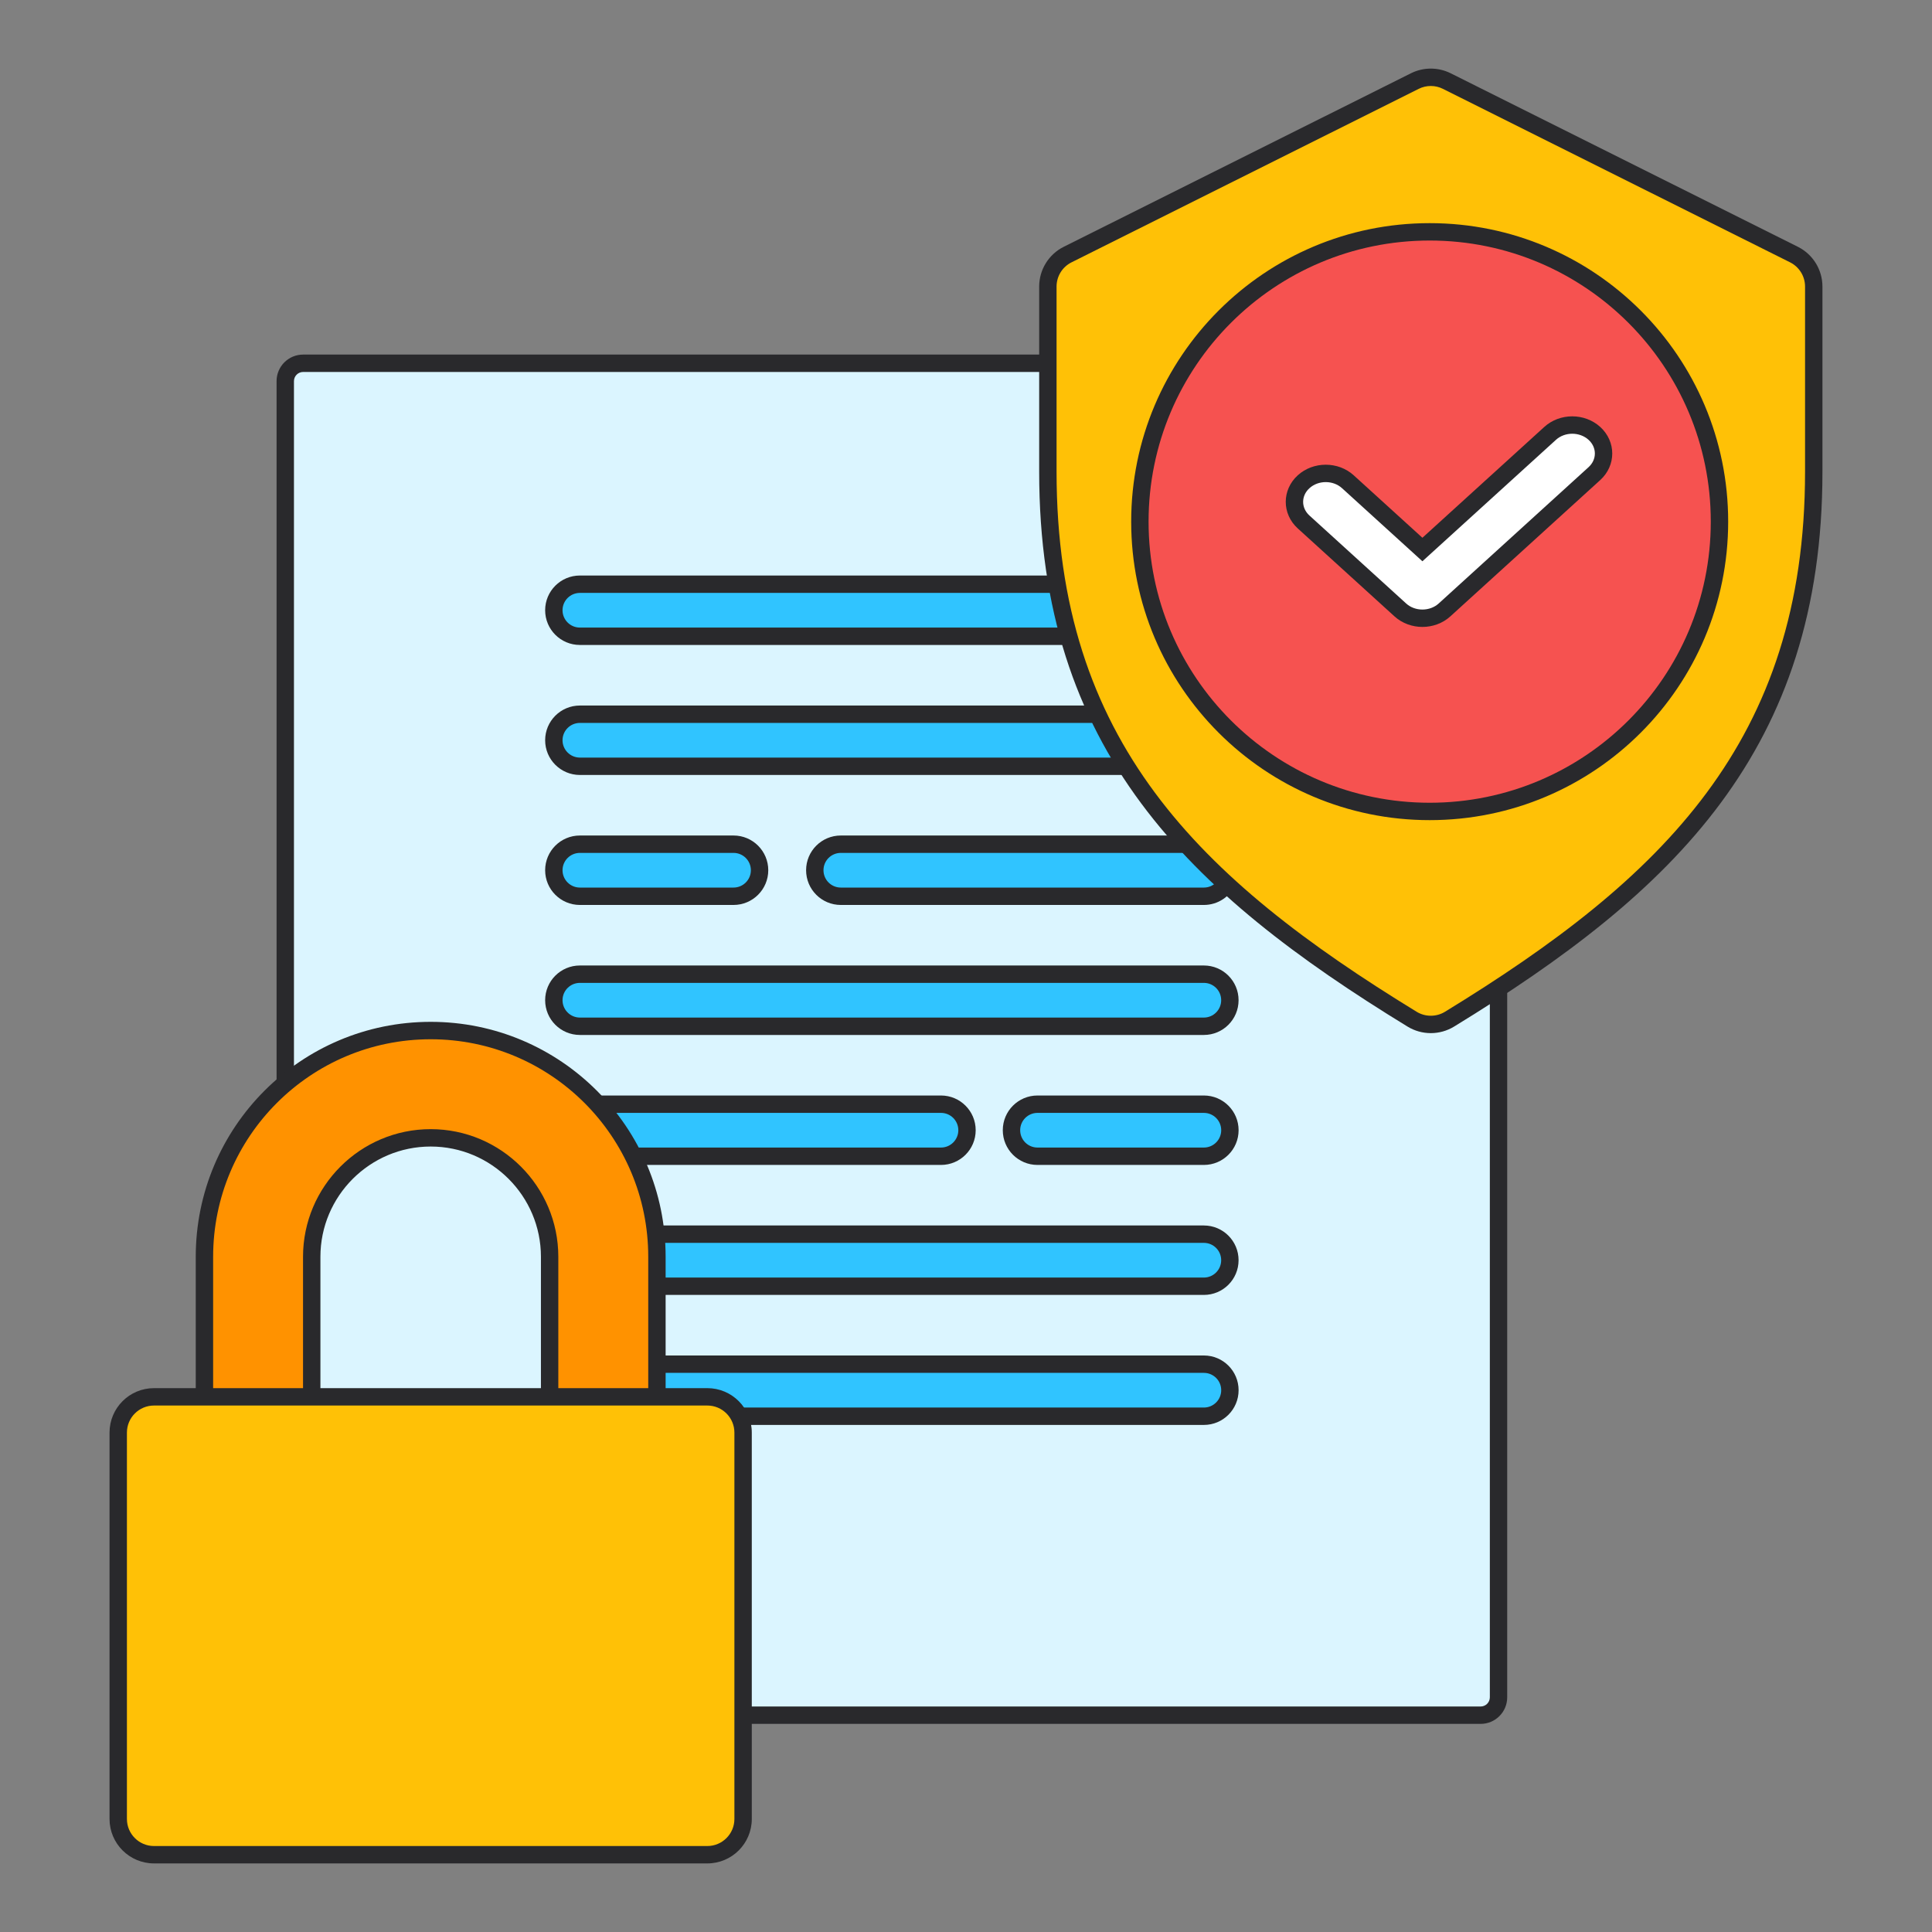 <svg width="72" height="72" viewBox="0 0 72 72" fill="none" xmlns="http://www.w3.org/2000/svg">
<rect x="0" y="0" width="72" height="72" fill="#808080" stroke="none"/>
<path d="M53.954 37.87C53.764 37.986 53.546 38.048 53.323 38.048C53.1 38.048 52.882 37.987 52.693 37.87C44.351 32.766 39.181 27.591 39.181 17.578V13.538H11.297C10.929 13.538 10.631 13.836 10.631 14.204V52.186H26.36C27.023 52.186 27.563 52.726 27.563 53.389V63.92H55.179C55.547 63.92 55.846 63.621 55.846 63.253V36.673C55.235 37.074 54.604 37.473 53.954 37.87Z" fill="#DBF5FF"/>
<path fill-rule="evenodd" clip-rule="evenodd" d="M10.307 14.204C10.307 13.657 10.75 13.214 11.297 13.214H39.505V17.579C39.505 22.523 40.779 26.251 43.07 29.374C45.367 32.506 48.702 35.049 52.862 37.594C53 37.679 53.16 37.724 53.323 37.724C53.486 37.724 53.645 37.679 53.785 37.594C54.432 37.198 55.06 36.802 55.668 36.403L56.169 36.073V63.254C56.169 63.801 55.726 64.244 55.179 64.244H27.239V53.39C27.239 52.905 26.844 52.51 26.36 52.51H10.307V14.204ZM11.297 13.862C11.108 13.862 10.955 14.015 10.955 14.204V51.862H26.36C27.202 51.862 27.887 52.547 27.887 53.39V63.596H55.179C55.368 63.596 55.522 63.443 55.522 63.254V37.27C55.066 37.564 54.599 37.856 54.123 38.147C53.882 38.294 53.605 38.372 53.323 38.372C53.041 38.372 52.764 38.294 52.523 38.147C48.341 35.588 44.92 32.991 42.547 29.757C40.167 26.513 38.857 22.647 38.857 17.579V13.862H11.297Z" fill="#29292C"/>
<path d="M39.523 21.772H21.611C21.075 21.772 20.641 22.206 20.641 22.742C20.641 23.278 21.075 23.713 21.611 23.713H39.959C39.785 23.089 39.64 22.443 39.523 21.772Z" fill="#30C4FF"/>
<path fill-rule="evenodd" clip-rule="evenodd" d="M20.316 22.742C20.316 22.027 20.896 21.448 21.611 21.448H39.796L39.842 21.716C39.957 22.377 40.1 23.012 40.271 23.625L40.386 24.036H21.611C20.896 24.036 20.316 23.457 20.316 22.742ZM21.611 22.096C21.254 22.096 20.964 22.385 20.964 22.742C20.964 23.099 21.254 23.388 21.611 23.388H39.537C39.43 22.967 39.335 22.537 39.252 22.096H21.611Z" fill="#29292C"/>
<path d="M41.042 26.616H21.611C21.075 26.616 20.641 27.051 20.641 27.587C20.641 28.122 21.075 28.557 21.611 28.557H42.118C41.721 27.935 41.362 27.289 41.042 26.616Z" fill="#30C4FF"/>
<path fill-rule="evenodd" clip-rule="evenodd" d="M20.316 27.587C20.316 26.872 20.896 26.293 21.611 26.293H41.246L41.334 26.477C41.648 27.138 42.001 27.772 42.391 28.383L42.709 28.881H21.611C20.896 28.881 20.316 28.302 20.316 27.587ZM21.611 26.941C21.254 26.941 20.964 27.23 20.964 27.587C20.964 27.944 21.254 28.233 21.611 28.233H41.538C41.288 27.813 41.055 27.383 40.838 26.941H21.611Z" fill="#29292C"/>
<path d="M44.385 31.461H31.335C30.799 31.461 30.365 31.895 30.365 32.431C30.365 32.967 30.799 33.402 31.335 33.402H44.865C45.263 33.402 45.604 33.162 45.754 32.819C45.274 32.377 44.817 31.925 44.385 31.461Z" fill="#30C4FF"/>
<path fill-rule="evenodd" clip-rule="evenodd" d="M30.041 32.431C30.041 31.716 30.62 31.137 31.335 31.137H44.525L44.621 31.24C45.048 31.697 45.499 32.144 45.973 32.581L46.143 32.737L46.051 32.949C45.851 33.405 45.396 33.725 44.865 33.725H31.335C30.62 33.725 30.041 33.146 30.041 32.431ZM31.335 31.785C30.978 31.785 30.689 32.074 30.689 32.431C30.689 32.788 30.978 33.077 31.335 33.077H44.865C45.05 33.077 45.218 32.999 45.336 32.873C44.957 32.517 44.593 32.155 44.244 31.785H31.335Z" fill="#29292C"/>
<path d="M27.336 33.402H21.611C21.075 33.402 20.641 32.967 20.641 32.431C20.641 31.895 21.075 31.461 21.611 31.461H27.336C27.872 31.461 28.307 31.895 28.307 32.431C28.307 32.967 27.872 33.402 27.336 33.402Z" fill="#30C4FF"/>
<path fill-rule="evenodd" clip-rule="evenodd" d="M21.611 31.785C21.254 31.785 20.964 32.074 20.964 32.431C20.964 32.788 21.254 33.077 21.611 33.077H27.336C27.693 33.077 27.983 32.788 27.983 32.431C27.983 32.074 27.693 31.785 27.336 31.785H21.611ZM20.316 32.431C20.316 31.716 20.896 31.137 21.611 31.137H27.336C28.051 31.137 28.631 31.716 28.631 32.431C28.631 33.146 28.051 33.725 27.336 33.725H21.611C20.896 33.725 20.316 33.146 20.316 32.431Z" fill="#29292C"/>
<path d="M44.864 38.246H21.611C21.075 38.246 20.641 37.811 20.641 37.276C20.641 36.74 21.075 36.305 21.611 36.305H44.864C45.4 36.305 45.834 36.74 45.834 37.276C45.834 37.811 45.4 38.246 44.864 38.246Z" fill="#30C4FF"/>
<path fill-rule="evenodd" clip-rule="evenodd" d="M21.611 36.629C21.254 36.629 20.964 36.918 20.964 37.275C20.964 37.632 21.254 37.922 21.611 37.922H44.864C45.221 37.922 45.51 37.632 45.51 37.275C45.51 36.918 45.221 36.629 44.864 36.629H21.611ZM20.316 37.275C20.316 36.56 20.896 35.981 21.611 35.981H44.864C45.579 35.981 46.158 36.56 46.158 37.275C46.158 37.99 45.579 38.57 44.864 38.57H21.611C20.896 38.57 20.316 37.99 20.316 37.275Z" fill="#29292C"/>
<path d="M44.865 43.09H38.666C38.13 43.09 37.695 42.656 37.695 42.12C37.695 41.584 38.13 41.149 38.666 41.149H44.865C45.401 41.149 45.835 41.584 45.835 42.12C45.835 42.656 45.401 43.09 44.865 43.09Z" fill="#30C4FF"/>
<path fill-rule="evenodd" clip-rule="evenodd" d="M38.665 41.474C38.308 41.474 38.019 41.763 38.019 42.12C38.019 42.477 38.308 42.766 38.665 42.766H44.864C45.221 42.766 45.511 42.477 45.511 42.12C45.511 41.763 45.221 41.474 44.864 41.474H38.665ZM37.371 42.12C37.371 41.405 37.95 40.826 38.665 40.826H44.864C45.579 40.826 46.159 41.405 46.159 42.12C46.159 42.835 45.579 43.414 44.864 43.414H38.665C37.95 43.414 37.371 42.835 37.371 42.12Z" fill="#29292C"/>
<path d="M35.066 41.149H22.088C22.631 41.725 23.091 42.378 23.453 43.09H35.067C35.603 43.09 36.037 42.656 36.037 42.12C36.037 41.584 35.603 41.149 35.066 41.149Z" fill="#30C4FF"/>
<path fill-rule="evenodd" clip-rule="evenodd" d="M21.338 40.826H35.067C35.782 40.826 36.361 41.405 36.361 42.12C36.361 42.835 35.782 43.414 35.067 43.414H23.255L23.165 43.237C22.817 42.553 22.374 41.925 21.852 41.372L21.338 40.826ZM22.797 41.474C23.119 41.877 23.404 42.309 23.65 42.766H35.067C35.424 42.766 35.714 42.477 35.714 42.12C35.714 41.763 35.424 41.474 35.067 41.474H22.797Z" fill="#29292C"/>
<path d="M44.865 45.994H24.309C24.337 46.271 24.351 46.553 24.351 46.837V47.935H44.865C45.401 47.935 45.835 47.5 45.835 46.965C45.835 46.429 45.401 45.994 44.865 45.994Z" fill="#30C4FF"/>
<path fill-rule="evenodd" clip-rule="evenodd" d="M23.949 45.67H44.864C45.579 45.67 46.158 46.249 46.158 46.964C46.158 47.679 45.579 48.258 44.864 48.258H24.026V46.837C24.026 46.563 24.012 46.293 23.985 46.027L23.949 45.67ZM24.659 46.318C24.669 46.49 24.674 46.663 24.674 46.837V47.611H44.864C45.221 47.611 45.51 47.321 45.51 46.964C45.51 46.607 45.221 46.318 44.864 46.318H24.659Z" fill="#29292C"/>
<path d="M44.865 50.838H24.352V52.186H26.36C26.801 52.186 27.186 52.425 27.395 52.779H44.865C45.401 52.779 45.835 52.345 45.835 51.809C45.835 51.273 45.401 50.838 44.865 50.838Z" fill="#30C4FF"/>
<path fill-rule="evenodd" clip-rule="evenodd" d="M24.027 50.515H44.865C45.58 50.515 46.159 51.094 46.159 51.809C46.159 52.524 45.58 53.103 44.865 53.103H27.21L27.116 52.944C26.962 52.684 26.68 52.51 26.36 52.51H24.027V50.515ZM24.675 51.163V51.862H26.36C26.851 51.862 27.287 52.096 27.566 52.455H44.865C45.222 52.455 45.511 52.166 45.511 51.809C45.511 51.452 45.222 51.163 44.865 51.163H24.675Z" fill="#29292C"/>
<path d="M39.788 9.487C39.336 9.713 39.051 10.174 39.051 10.679V17.579C39.051 27.78 44.471 32.992 52.624 37.981C53.052 38.243 53.592 38.243 54.02 37.981C62.173 32.992 67.594 27.78 67.594 17.579V10.679C67.594 10.174 67.308 9.713 66.857 9.487L53.918 3.02C53.543 2.833 53.101 2.833 52.726 3.02L39.788 9.487Z" fill="#FFC106"/>
<path fill-rule="evenodd" clip-rule="evenodd" d="M54.063 2.731C54.063 2.731 54.063 2.731 54.063 2.731L67.001 9.197C67.563 9.478 67.917 10.052 67.917 10.679V17.579C67.917 22.744 66.543 26.666 64.124 29.927C61.713 33.18 58.277 35.756 54.189 38.258C53.657 38.583 52.987 38.583 52.455 38.258C48.367 35.756 44.931 33.18 42.52 29.927C40.101 26.666 38.727 22.744 38.727 17.579V10.679C38.727 10.052 39.081 9.478 39.643 9.197L52.581 2.731C52.581 2.731 52.581 2.731 52.581 2.731C53.048 2.498 53.596 2.498 54.063 2.731ZM53.773 3.311C53.489 3.169 53.155 3.169 52.871 3.311L39.932 9.777C39.932 9.777 39.932 9.777 39.932 9.777C39.59 9.948 39.375 10.297 39.375 10.679V17.579C39.375 22.615 40.71 26.4 43.04 29.541C45.377 32.693 48.728 35.217 52.793 37.705C53.117 37.903 53.527 37.903 53.851 37.705C57.916 35.217 61.267 32.693 63.604 29.541C65.934 26.4 67.269 22.615 67.269 17.579V10.679C67.269 10.297 67.053 9.948 66.712 9.777C66.712 9.777 66.712 9.777 66.712 9.777L53.773 3.311Z" fill="#29292C"/>
<path d="M53.281 30.24C59.245 30.24 64.081 25.405 64.081 19.44C64.081 13.476 59.245 8.64 53.281 8.64C47.316 8.64 42.48 13.476 42.48 19.44C42.48 25.405 47.316 30.24 53.281 30.24Z" fill="#F65250"/>
<path fill-rule="evenodd" clip-rule="evenodd" d="M53.28 8.964C47.495 8.964 42.804 13.654 42.804 19.44C42.804 25.226 47.495 29.916 53.28 29.916C59.066 29.916 63.756 25.226 63.756 19.44C63.756 13.654 59.066 8.964 53.28 8.964ZM42.156 19.44C42.156 13.296 47.137 8.316 53.28 8.316C59.424 8.316 64.404 13.296 64.404 19.44C64.404 25.584 59.424 30.564 53.28 30.564C47.137 30.564 42.156 25.584 42.156 19.44Z" fill="#29292C"/>
<path d="M53.01 23.04C52.711 23.04 52.413 22.936 52.185 22.729L48.582 19.453C48.126 19.038 48.126 18.367 48.582 17.953C49.038 17.538 49.776 17.538 50.231 17.953L53.01 20.479L57.769 16.151C58.225 15.736 58.963 15.736 59.419 16.151C59.874 16.565 59.874 17.236 59.419 17.651L53.834 22.729C53.607 22.936 53.308 23.04 53.01 23.04Z" fill="white"/>
<path fill-rule="evenodd" clip-rule="evenodd" d="M57.987 16.39C57.987 16.391 57.987 16.39 57.987 16.39L53.009 20.917L50.013 18.193C49.681 17.891 49.132 17.891 48.8 18.193C48.486 18.478 48.485 18.927 48.8 19.213L52.403 22.49C52.565 22.638 52.784 22.716 53.009 22.716C53.235 22.716 53.453 22.638 53.616 22.49L59.2 17.411C59.514 17.126 59.515 16.676 59.2 16.39C58.868 16.089 58.319 16.089 57.987 16.39ZM57.551 15.911C58.13 15.384 59.057 15.384 59.636 15.911C60.233 16.454 60.233 17.348 59.636 17.891L54.052 22.969C53.76 23.235 53.381 23.364 53.009 23.364C52.638 23.364 52.259 23.235 51.967 22.969L48.364 19.693C47.767 19.15 47.767 18.256 48.364 17.713C48.943 17.187 49.87 17.187 50.449 17.713L53.009 20.041L57.551 15.911Z" fill="#29292C"/>
<path d="M11.617 52.186V46.837C11.617 44.393 13.606 42.404 16.05 42.404C18.495 42.404 20.484 44.393 20.484 46.837V52.186H24.482V46.837C24.482 42.181 20.707 38.406 16.05 38.406C11.394 38.406 7.619 42.181 7.619 46.837V52.186H11.617Z" fill="#FF9200"/>
<path fill-rule="evenodd" clip-rule="evenodd" d="M7.295 46.837C7.295 42.001 11.215 38.081 16.05 38.081C20.886 38.081 24.806 42.002 24.806 46.837V52.51H20.159V46.837C20.159 44.572 18.316 42.728 16.05 42.728C13.785 42.728 11.941 44.572 11.941 46.837V52.51H7.295V46.837ZM16.05 38.73C11.573 38.73 7.943 42.359 7.943 46.837V51.862H11.293V46.837C11.293 44.214 13.427 42.08 16.05 42.08C18.674 42.08 20.807 44.214 20.807 46.837V51.862H24.158V46.837C24.158 42.359 20.528 38.73 16.05 38.73Z" fill="#29292C"/>
<path d="M26.36 69.12H5.739C5.003 69.12 4.406 68.523 4.406 67.787V53.389C4.406 52.653 5.003 52.057 5.739 52.057H26.36C27.096 52.057 27.693 52.653 27.693 53.389V67.787C27.693 68.523 27.096 69.12 26.36 69.12Z" fill="#FFC106"/>
<path fill-rule="evenodd" clip-rule="evenodd" d="M5.739 52.38C5.182 52.38 4.73 52.832 4.73 53.389V67.787C4.73 68.344 5.182 68.796 5.739 68.796H26.36C26.917 68.796 27.369 68.344 27.369 67.787V53.389C27.369 52.832 26.917 52.38 26.36 52.38H5.739ZM4.082 53.389C4.082 52.474 4.824 51.732 5.739 51.732H26.36C27.275 51.732 28.017 52.474 28.017 53.389V67.787C28.017 68.702 27.275 69.444 26.36 69.444H5.739C4.824 69.444 4.082 68.702 4.082 67.787V53.389Z" fill="#29292C"/>
</svg>
